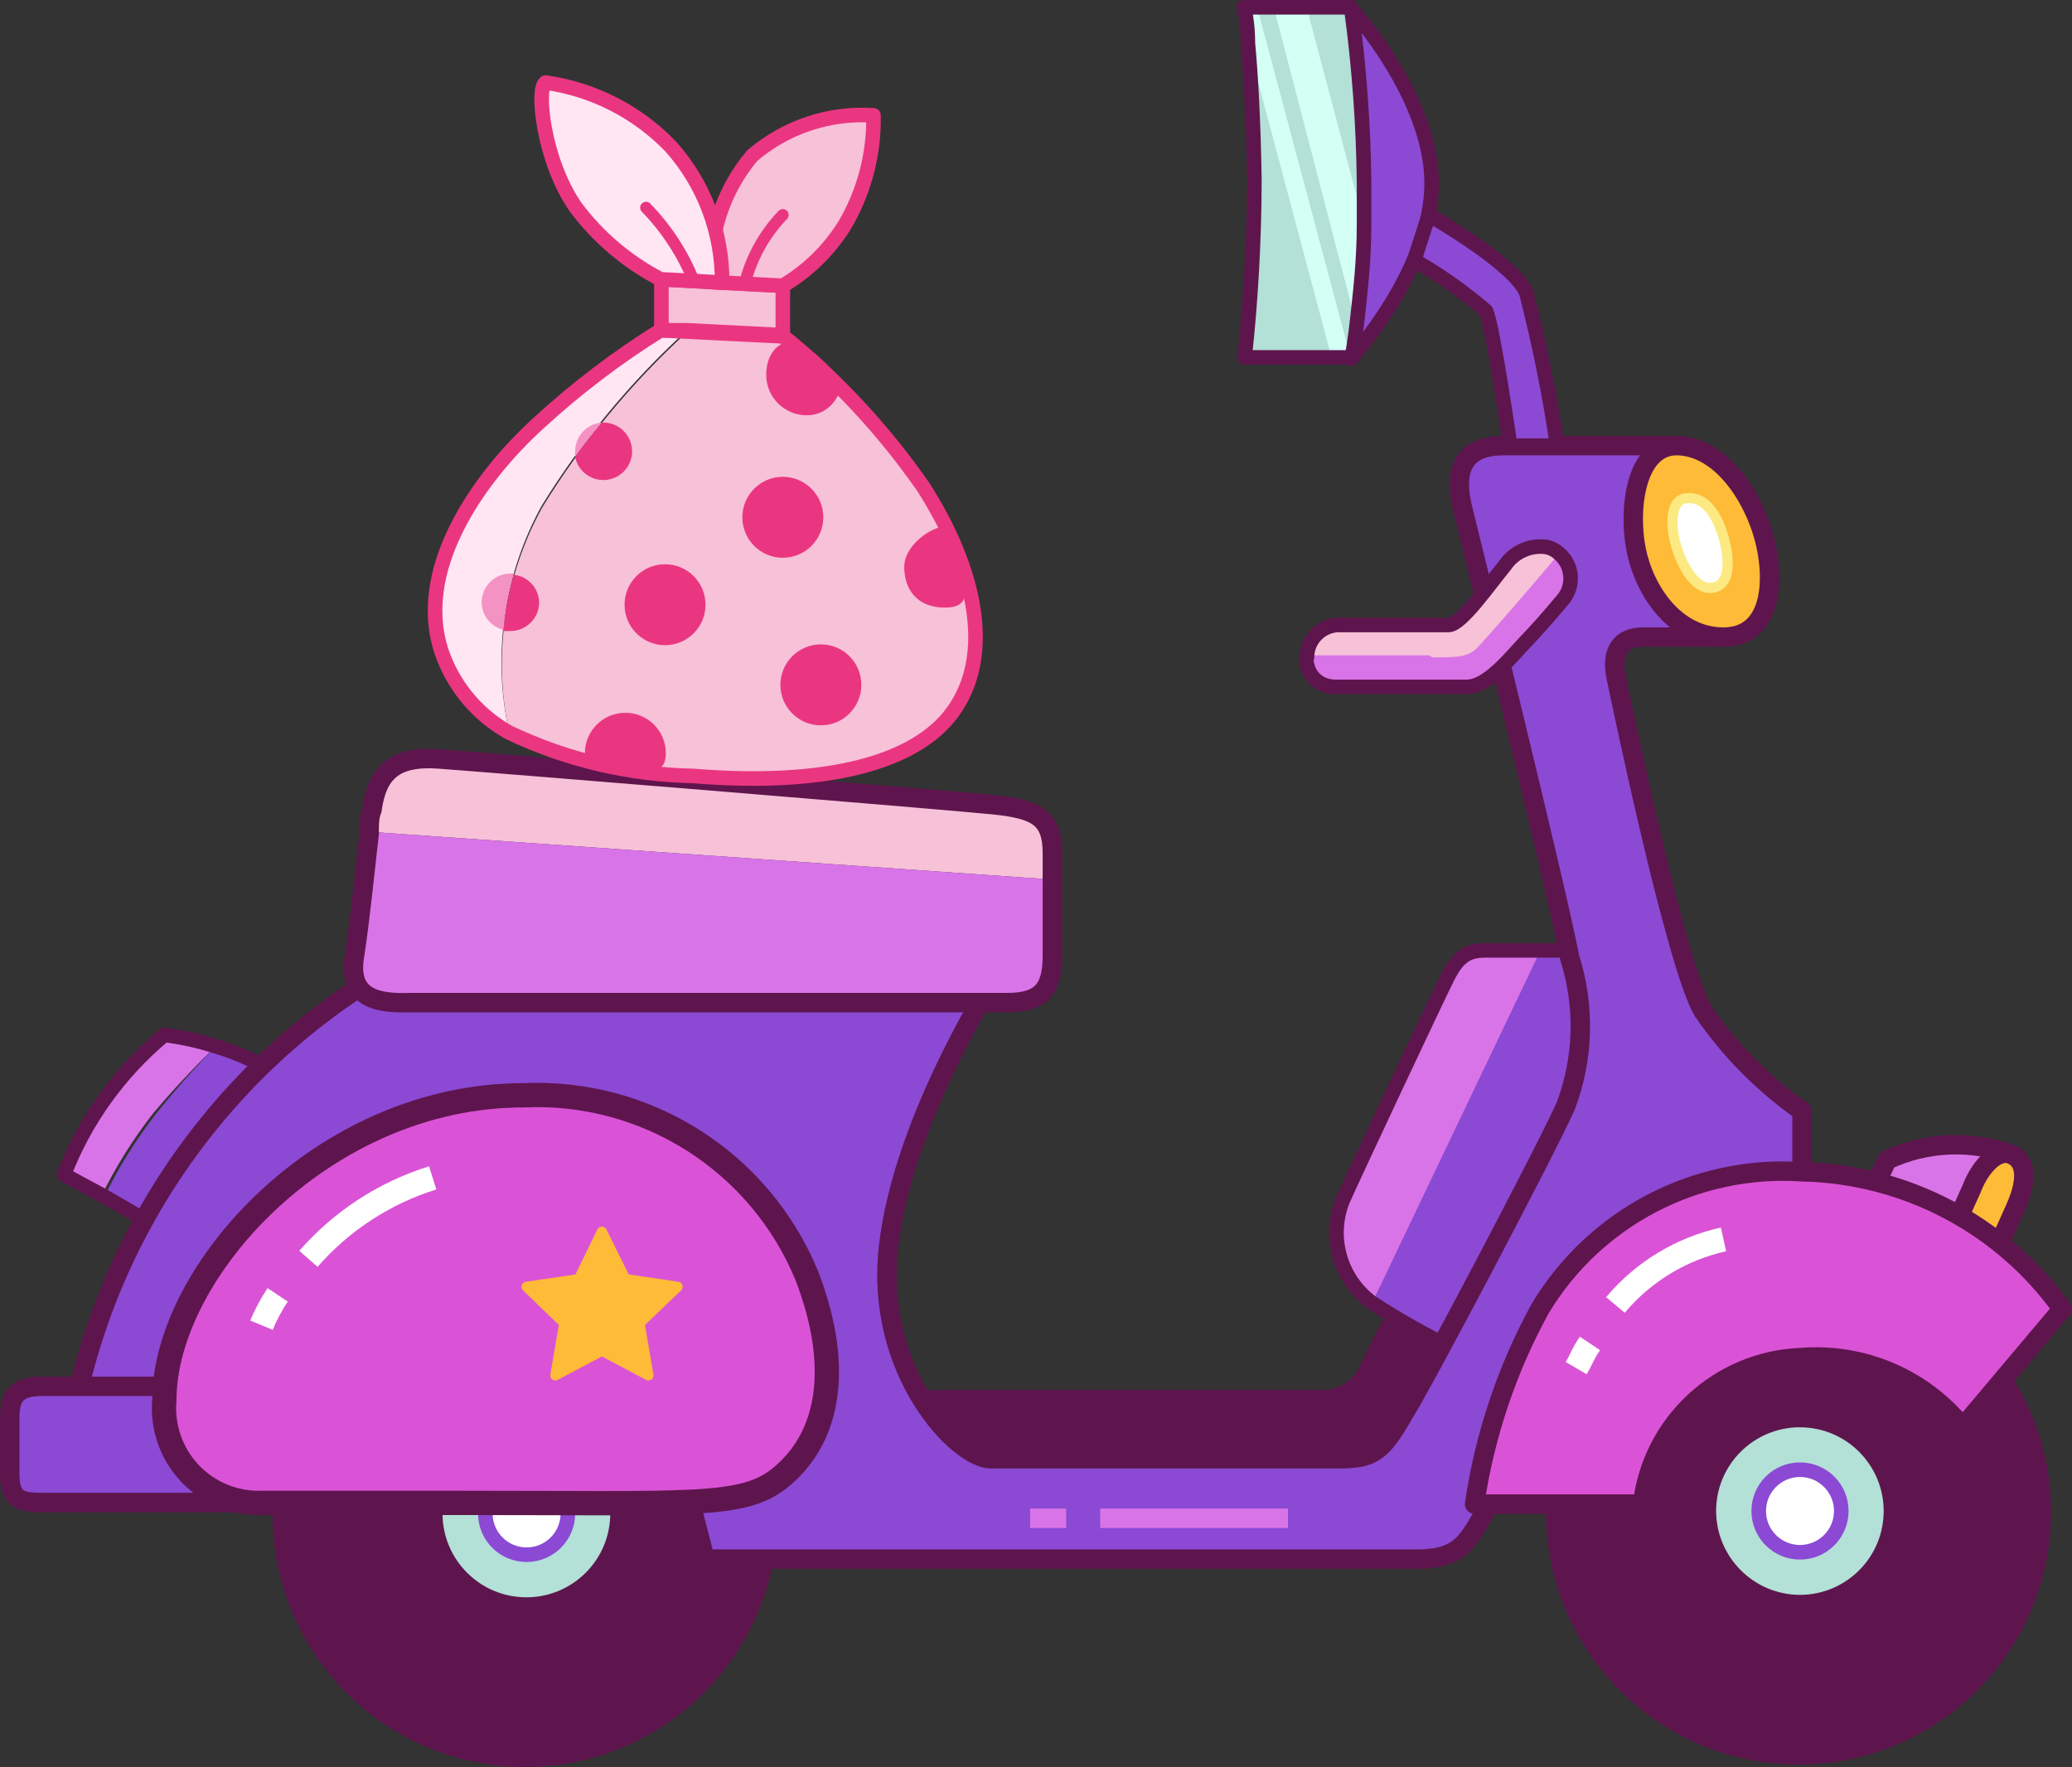 <svg version="1.1" xmlns="http://www.w3.org/2000/svg" xmlns:xlink="http://www.w3.org/1999/xlink" width="102.38" height="87.309" viewBox="0,0,102.38,87.309"><rect x="0" y="0" width="102.38" height="87.309" fill="#333333" stroke="none"/><g transform="translate(-188.78,-136.4)"><g data-paper-data="{&quot;isPaintingLayer&quot;:true}" fill="none" fill-rule="none" stroke="none" stroke-width="none" stroke-linecap="none" stroke-linejoin="none" stroke-miterlimit="10" stroke-dasharray="" stroke-dashoffset="0" font-family="none" font-weight="none" font-size="none" text-anchor="none" style="mix-blend-mode: normal"><g data-paper-data="{&quot;index&quot;:null}" id="MediaLab_Sprites_City_Motorcyle-01"><g id="Back-tire" stroke-linejoin="miter"><path d="M214.8,216.44c-2.905,0 -5.26,-2.355 -5.26,-5.26c0,-2.905 2.355,-5.26 5.26,-5.26c2.905,0 5.26,2.355 5.26,5.26c0,2.905 -2.355,5.26 -5.26,5.26z" id="Oval" fill="#b3e0d7" fill-rule="evenodd" stroke="#5e154d" stroke-width="0.72" stroke-linecap="butt"/><path d="M202.74,210.64c0.325,-6.603 5.929,-11.7 12.533,-11.399c6.604,0.302 11.721,5.889 11.441,12.494c-0.279,6.606 -5.848,11.741 -12.455,11.484c-3.202,-0.124 -6.221,-1.524 -8.384,-3.887c-2.164,-2.363 -3.293,-5.493 -3.136,-8.693zM214.58,215.8c2.552,0.116 4.714,-1.858 4.83,-4.41c0.116,-2.552 -1.858,-4.714 -4.41,-4.83c-2.552,-0.116 -4.714,1.858 -4.83,4.41c-0.116,2.552 1.858,4.714 4.41,4.83z" id="Shape" fill="#5e154d" fill-rule="nonzero" stroke="#5e154d" stroke-width="0.96" stroke-linecap="round"/><path d="M214.8,213.22c-1.127,0 -2.04,-0.913 -2.04,-2.04c0,-1.127 0.913,-2.04 2.04,-2.04c1.127,0 2.04,0.913 2.04,2.04c0,1.127 -0.913,2.04 -2.04,2.04z" id="Oval" fill="#ffffff" fill-rule="evenodd" stroke="#8b49d4" stroke-width="0.72" stroke-linecap="round"/></g><g id="Front-Tire" stroke-linejoin="miter"><path d="M277.84,215.98c-2.905,0 -5.26,-2.355 -5.26,-5.26c0,-2.905 2.355,-5.26 5.26,-5.26c2.905,0 5.26,2.355 5.26,5.26c0,2.905 -2.355,5.26 -5.26,5.26z" id="Oval" fill="#b3e0d7" fill-rule="evenodd" stroke="#5e154d" stroke-width="0.72" stroke-linecap="butt"/><path d="M265.66,210.52c0.325,-6.603 5.929,-11.7 12.533,-11.399c6.604,0.302 11.721,5.889 11.441,12.494c-0.279,6.606 -5.848,11.741 -12.455,11.484c-3.202,-0.124 -6.221,-1.524 -8.384,-3.887c-2.164,-2.363 -3.293,-5.493 -3.136,-8.693zM277.52,215.68c2.545,0.107 4.697,-1.866 4.81,-4.412c0.113,-2.545 -1.856,-4.701 -4.401,-4.819c-2.545,-0.118 -4.705,1.846 -4.829,4.391c-0.113,2.556 1.864,4.721 4.42,4.84z" id="Shape" fill="#5e154d" fill-rule="nonzero" stroke="#5e154d" stroke-width="0.96" stroke-linecap="round"/><path d="M277.72,213.1c-1.127,0 -2.04,-0.913 -2.04,-2.04c0,-1.127 0.913,-2.04 2.04,-2.04c1.127,0 2.04,0.913 2.04,2.04c0,1.127 -0.913,2.04 -2.04,2.04z" id="Oval" fill="#ffffff" fill-rule="evenodd" stroke="#8b49d4" stroke-width="0.72" stroke-linecap="round"/></g><g id="Body-of-Bike" fill-rule="evenodd"><path d="M196.9,187.54c0.863,0.103 1.714,0.291 2.54,0.56c-1.089,1.053 -2.124,2.162 -3.1,3.32c-0.994,1.274 -1.852,2.648 -2.56,4.1l-2,-1.08c1.083,-2.703 2.847,-5.08 5.12,-6.9z" id="Path" fill="#d974e8" stroke="none" stroke-width="1" stroke-linecap="butt" stroke-linejoin="miter"/><path d="M199.44,188.1c0.805,0.236 1.583,0.558 2.32,0.96l-5.82,7.62l-2,-1.16c0.708,-1.452 1.566,-2.826 2.56,-4.1c0.924,-1.155 1.906,-2.263 2.94,-3.32z" id="Path" fill="#8b49d4" stroke="none" stroke-width="1" stroke-linecap="butt" stroke-linejoin="miter"/><path d="M196.9,187.54c0.863,0.103 1.714,0.291 2.54,0.56c0.805,0.236 1.583,0.558 2.32,0.96l-5.82,7.62l-2,-1.16l-2,-1.08c1.038,-2.685 2.745,-5.061 4.96,-6.9z" id="Path" fill="none" stroke="#5e154d" stroke-width="0.72" stroke-linecap="round" stroke-linejoin="round"/><path d="M261.76,201.9l-4,8.3h-24.08v-4.76h20.4c0.899,0.018 1.733,-0.469 2.16,-1.26c0.2,-0.5 2,-4 2,-4z" id="Path" fill="#5e154d" stroke="#5e154d" stroke-width="0.72" stroke-linecap="round" stroke-linejoin="round"/><path d="M285.94,198.36l-5,-2.36l1.08,-2.28c1.942,-0.912 4.168,-1.005 6.18,-0.26z" id="Path" fill="#d974e8" stroke="#5e154d" stroke-width="0.96" stroke-linecap="butt" stroke-linejoin="round"/><path d="M255.14,195.68c0.56,-1.26 4.66,-10 5.18,-11.02c0.52,-1.02 1,-1.3 1.84,-1.3h2.76l-8.32,17.42c-1.602,-1.161 -2.205,-3.267 -1.46,-5.1z" id="Path" fill="#d974e8" stroke="none" stroke-width="1" stroke-linecap="butt" stroke-linejoin="miter"/><path d="M269.76,183.36l-9.18,19.68c-1.378,-0.672 -2.713,-1.427 -4,-2.26l8.32,-17.42z" id="Path" fill="#8b49d4" stroke="none" stroke-width="1" stroke-linecap="butt" stroke-linejoin="miter"/><path d="M255.14,195.68c0.56,-1.26 4.66,-10 5.18,-11.02c0.52,-1.02 1,-1.3 1.84,-1.3h7.6l-9.18,19.68c-1.378,-0.672 -2.713,-1.427 -4,-2.26c-1.595,-1.167 -2.189,-3.271 -1.44,-5.1z" id="Path" fill="none" stroke="#5e154d" stroke-width="0.72" stroke-linecap="round" stroke-linejoin="round"/><path d="M284.98,197.84l1.22,-2.7c0.34,-0.92 1.2,-2.06 2,-1.68c0.8,0.38 0.7,1.44 0.14,2.68l-1.22,2.72z" id="Path" fill="#fdbb38" stroke="#5e154d" stroke-width="0.96" stroke-linecap="butt" stroke-linejoin="round"/><path d="M273.82,167.88h-3.86c-1.08,0 -1.6,0.68 -1.32,2c0.28,1.32 2.94,14.14 4.28,16.46c1.32,1.936 2.98,3.616 4.9,4.96v6.74h-8c0,0 -6.08,10.26 -7.4,12.58c-1.12,1.98 -1.42,2.82 -3.68,2.82h-35.12l-1.28,-4.96h-30.28c1.256,-10.135 7.174,-19.102 16,-24.24h30.16c0,0 -4.82,7.3 -5.54,13.8c-0.68,6.16 3.44,10.44 5.06,10.44h17.06c1.76,0 2.2,-0.22 3.34,-2.22c0.94,-1.48 7,-12.96 8,-15.2c0.894,-2.354 0.965,-4.941 0.2,-7.34c-0.62,-3.26 -4.8,-20.24 -5.28,-22.16c-0.48,-1.92 0,-3.14 2,-3.14h8.52z" id="Path" fill="#8b49d4" stroke="#5e154d" stroke-width="0.96" stroke-linecap="round" stroke-linejoin="round"/><path d="M202.74,210.64h-12c-1.2,0 -1.48,-0.34 -1.48,-1.52v-2.68c0,-1.14 0.44,-1.54 1.58,-1.54h12z" id="Path" fill="#8b49d4" stroke="#5e154d" stroke-width="0.96" stroke-linecap="round" stroke-linejoin="round"/><path d="M227.28,209.46c-1.86,1.44 -4.3,1.2 -15.86,1.2h-9.7c-1.338,0.045 -2.631,-0.485 -3.552,-1.456c-0.921,-0.971 -1.383,-2.29 -1.268,-3.624c0,-6.34 7.86,-15.06 17.74,-15.06c6.077,-0.283 11.678,3.277 14,8.9c1.64,4.24 1.3,7.92 -1.36,10.04z" id="Path" fill="#da53d6" stroke="#5e154d" stroke-width="1.2" stroke-linecap="butt" stroke-linejoin="round"/><path d="M275.94,162.94c0.58,2.14 0.4,4.94 -2,4.94c-2.4,0 -3.92,-2.3 -4.32,-4.34c-0.4,-2.04 0,-5.12 2,-5.12c2.1,0 3.74,2.38 4.32,4.52z" id="Path" fill="#fdbb38" stroke="#5e154d" stroke-width="0.96" stroke-linecap="butt" stroke-linejoin="round"/><path d="M273.94,162.94c0.3,1.06 0.38,2.34 -0.52,2.5c-0.9,0.16 -1.58,-1.2 -1.84,-2.14c-0.26,-0.94 -0.28,-2.18 0.5,-2.28c0.96,-0.12 1.56,0.86 1.86,1.92z" id="Path" fill="#ffffff" stroke="#fde982" stroke-width="0.5" stroke-linecap="butt" stroke-linejoin="round"/><path d="M285.76,206.92c-1.932,-2.401 -4.928,-3.69 -8,-3.44c-4.033,0.16 -7.351,3.231 -7.82,7.24h-8.3c0.499,-3.387 1.596,-6.658 3.24,-9.66c2.707,-4.509 7.713,-7.12 12.96,-6.76c5.109,0.111 9.867,2.623 12.84,6.78z" id="Path" fill="#da53d6" stroke="#5e154d" stroke-width="0.96" stroke-linecap="butt" stroke-linejoin="round"/><g id="Seat"><path d="M207.16,176.32c0.24,-1.8 1.06,-2.68 3.3,-2.52c2.24,0.16 24.82,2 27.38,2.26c2.18,0.22 2.94,0.64 2.94,2.42v1.38l-33.76,-2.36c0.06,-0.46 0.1,-0.86 0.14,-1.18z" id="Path" fill="#f7c1d8" stroke="none" stroke-width="1" stroke-linecap="butt" stroke-linejoin="miter"/><path d="M207.02,177.5l33.76,2.36v3.74c0,1.68 -0.54,2.34 -2.24,2.34h-29.52c-1.68,0 -3.06,-0.26 -2.72,-2.34c0.26,-1.6 0.52,-4.26 0.72,-6.1z" id="Path" fill="#d974e8" stroke="none" stroke-width="1" stroke-linecap="butt" stroke-linejoin="miter"/><path d="M206.3,183.6c0.26,-1.66 0.52,-4.26 0.72,-6c0,-0.46 0,-0.86 0.14,-1.18c0.24,-1.8 1.06,-2.68 3.3,-2.52c2.24,0.16 24.82,2 27.38,2.26c2.18,0.22 2.94,0.64 2.94,2.42v5.02c0,1.68 -0.54,2.34 -2.24,2.34h-29.52c-1.68,0.06 -3.08,-0.26 -2.72,-2.34z" id="Path" fill="none" stroke="#5e154d" stroke-width="0.96" stroke-linecap="round" stroke-linejoin="round"/></g><g id="Highlight" fill="none" stroke-linecap="butt" stroke-linejoin="miter"><path d="M201.7,201.88c0.217,-0.525 0.485,-1.027 0.8,-1.5" id="Path" stroke="#ffffff" stroke-width="1.2"/><path d="M204.02,198.6c1.637,-1.875 3.763,-3.26 6.14,-4" id="Path" stroke="#ffffff" stroke-width="1.2"/><path d="M266.66,204c0.36,-0.62 0.28,-0.62 0.68,-1.22" id="Path" stroke="#ffffff" stroke-width="1.2"/><path d="M268.6,200.88c1.375,-1.638 3.252,-2.777 5.34,-3.24" id="Path" stroke="#ffffff" stroke-width="1.2"/><path d="M239.68,211.42h1.78" id="Path" stroke="#d974e8" stroke-width="0.96"/><path d="M252.42,211.42h-9.28" id="Path" stroke="#d974e8" stroke-width="0.96"/></g></g><path d="M219.68,199.6l2.58,0.38l-1.88,1.8l0.44,2.58l-2.3,-1.22l-2.3,1.22l0.44,-2.58l-1.86,-1.8l2.58,-0.38l1.14,-2.34z" id="Path" fill="#fdbb38" fill-rule="evenodd" stroke="#fdbb38" stroke-width="0.5" stroke-linecap="butt" stroke-linejoin="round"/><g id="Mirror" fill-rule="evenodd"><path d="M255.24,145.46l0.28,-8.66c0,0 4,4.36 4,8.66c0,4.3 -4,8.66 -4,8.66l-0.28,-8.64z" id="Path" fill="#8b49d4" stroke="#5e154d" stroke-width="0.72" stroke-linecap="round" stroke-linejoin="round"/><path d="M263.4,158.42c0,0 -0.88,-6.1 -1.2,-6.66c-1.098,-0.944 -2.283,-1.781 -3.54,-2.5l0.72,-2.24c0,0 4.26,2.42 4.82,3.86c0.639,2.485 1.146,5.002 1.52,7.54z" id="Path" fill="#8b49d4" stroke="#5e154d" stroke-width="0.72" stroke-linecap="round" stroke-linejoin="round"/><path d="M250.2,138.8c0,-1.16 -0.2,-1.8 -0.2,-1.8h5.3c0.396,2.884 0.61,5.789 0.64,8.7c0,0.72 0,1.42 0,2c0,1.88 -0.2,3.46 -0.32,4.6c-0.12,1.14 -0.28,2 -0.28,2h-5.3c0.311,-2.89 0.471,-5.794 0.48,-8.7c-0.04,-2.92 -0.18,-5.36 -0.32,-6.8z" id="Path" fill="#d4fff5" stroke="none" stroke-width="1" stroke-linecap="butt" stroke-linejoin="miter"/><path d="M251.72,136.76l4,15.38c-0.14,1.28 -0.28,2 -0.28,2l-4.64,-17.4z" id="Path" fill="#b3e0d7" stroke="none" stroke-width="1" stroke-linecap="butt" stroke-linejoin="miter"/><path d="M255.54,136.76c0.396,2.884 0.61,5.789 0.64,8.7c0,0.72 0,1.42 0,2l-2.86,-10.78z" id="Path" fill="#b3e0d7" stroke="none" stroke-width="1" stroke-linecap="butt" stroke-linejoin="miter"/><path d="M253.28,136.76l2.86,10.78c0,1.88 -0.2,3.46 -0.32,4.6l-4,-15.38z" id="Path" fill="#d4fff5" stroke="none" stroke-width="1" stroke-linecap="butt" stroke-linejoin="miter"/><path d="M250.24,136.76h0.66l4.64,17.4h-0.94l-4.16,-15.6c-0.1,-1.16 -0.2,-1.8 -0.2,-1.8z" id="Path" fill="#d4fff5" stroke="none" stroke-width="1" stroke-linecap="butt" stroke-linejoin="miter"/><path d="M250.72,145.46c0,-3.02 -0.14,-5.4 -0.28,-6.9l4.16,15.6h-4.36c0.311,-2.89 0.471,-5.794 0.48,-8.7z" id="Path" fill="#b3e0d7" stroke="none" stroke-width="1" stroke-linecap="butt" stroke-linejoin="miter"/><path d="M250.44,138.56c0,-1.16 -0.2,-1.8 -0.2,-1.8h5.3c0.396,2.884 0.61,5.789 0.64,8.7c0,0.72 0,1.42 0,2c0,1.88 -0.2,3.46 -0.32,4.6c-0.12,1.14 -0.28,2 -0.28,2h-5.3c0.311,-2.89 0.471,-5.794 0.48,-8.7c-0.04,-2.92 -0.18,-5.36 -0.32,-6.8z" id="Path" fill="none" stroke="#5e154d" stroke-width="0.72" stroke-linecap="round" stroke-linejoin="round"/></g><g id="Handlebars" fill-rule="evenodd"><path d="M259.57,169.522l-6.21,-0.642c-0.001,-0.861 0.68,-1.568 1.54,-1.6h5.46c0.62,0 2,-2 2.78,-2.94c0.443,-0.656 1.214,-1.011 2,-0.92c0.238,0.037 0.976,0.701 1.156,0.86c-1.38,1.6 -3.336,4.26 -3.615,4.6c-0.28,0.34 -1.851,0.642 -3.111,0.642z" id="Path" fill="#f7c1d8" stroke="none" stroke-width="1" stroke-linecap="butt" stroke-linejoin="miter"/><path d="M259.56,168.88c1.26,0 1.78,0 2.26,-0.52c0.48,-0.52 2.68,-3.02 4,-4.62c0.342,0.289 0.548,0.707 0.571,1.154c0.023,0.447 -0.141,0.884 -0.451,1.206c-0.72,0.86 -1.14,1.34 -2,2.24c-1.08,1.22 -1.9,2 -2.7,2h-6.5c-0.849,-0.021 -1.53,-0.711 -1.54,-1.56h6.2z" id="Path" fill="#d974e8" stroke="none" stroke-width="1" stroke-linecap="butt" stroke-linejoin="miter"/><path d="M253.36,168.88c-0.001,-0.861 0.68,-1.568 1.54,-1.6h5.46c0.62,0 2,-2 2.78,-2.94c0.443,-0.656 1.214,-1.011 2,-0.92c0.238,0.037 0.46,0.141 0.64,0.3c0.354,0.284 0.572,0.703 0.603,1.155c0.03,0.452 -0.13,0.897 -0.443,1.225c-0.72,0.86 -1.14,1.34 -2,2.24c-1.08,1.22 -1.9,2 -2.7,2h-6.5c-0.849,-0.021 -1.409,-0.611 -1.42,-1.46z" id="Path" fill="none" stroke="#5e154d" stroke-width="0.72" stroke-linecap="round" stroke-linejoin="round"/></g></g><g data-paper-data="{&quot;index&quot;:null}" id="Group" fill-rule="evenodd"><path d="M215.42,157.28c1.854,-1.703 3.863,-3.229 6,-4.56h1.3c-2.786,2.545 -5.203,5.466 -7.18,8.68c-1.879,3.414 -2.448,7.396 -1.6,11.2c-1.481,-0.824 -2.627,-2.14 -3.24,-3.72c-1.62,-4.2 1.72,-8.88 4.72,-11.6z" id="Path" fill="#ffe6f2" stroke="none" stroke-width="1" stroke-linecap="butt" stroke-linejoin="miter"/><path d="M215.58,161.46c1.977,-3.214 4.394,-6.135 7.18,-8.68l4.7,0.24c2.669,2.158 5.019,4.683 6.98,7.5c2.56,4 3.54,8.28 1.44,11.14c-1.82,2.48 -6.18,3.68 -12.82,3.14c-3.162,-0.073 -6.272,-0.823 -9.12,-2.2c-0.821,-3.789 -0.238,-7.748 1.64,-11.14z" id="Path" fill="#f7c1d8" stroke="none" stroke-width="1" stroke-linecap="butt" stroke-linejoin="miter"/><path d="M227.46,150.52v2.5l-6,-0.3v-2.52z" id="Path" fill="#f7c1d8" stroke="#ea3681" stroke-width="0.72" stroke-linecap="round" stroke-linejoin="round"/><path d="M223.94,150.34c-0.176,-2.262 0.542,-4.502 2,-6.24c1.66,-1.429 3.815,-2.147 6,-2c0.037,1.903 -0.455,3.779 -1.42,5.42c-0.765,1.231 -1.814,2.26 -3.06,3z" id="Path" fill="#f7c1d8" stroke="#ea3681" stroke-width="0.72" stroke-linecap="round" stroke-linejoin="round"/><path d="M221.42,150.2c-1.641,-0.852 -3.07,-2.062 -4.18,-3.54c-1.62,-2.3 -1.98,-5.94 -1.5,-6.18c2.365,0.334 4.549,1.454 6.2,3.18c1.638,1.846 2.535,4.232 2.52,6.7z" id="Path" fill="#ffe6f2" stroke="#ea3681" stroke-width="0.72" stroke-linecap="round" stroke-linejoin="round"/><path d="M225.58,150.42c0.319,-1.278 0.967,-2.45 1.88,-3.4" id="Path" fill="#d974e8" stroke="#ea3681" stroke-width="0.58" stroke-linecap="round" stroke-linejoin="round"/><path d="M220.7,146.66c1.015,1.042 1.816,2.271 2.36,3.62" id="Path" fill="#d974e8" stroke="#ea3681" stroke-width="0.58" stroke-linecap="round" stroke-linejoin="round"/><path d="M221.64,168.28c-1.105,0 -2,-0.895 -2,-2c0,-1.105 0.895,-2 2,-2c1.105,0 2,0.895 2,2c0,1.105 -0.895,2 -2,2z" id="Oval" fill="#ea3681" stroke="none" stroke-width="1" stroke-linecap="butt" stroke-linejoin="miter"/><path d="M227.46,163.96c-1.105,0 -2,-0.895 -2,-2c0,-1.105 0.895,-2 2,-2c1.105,0 2,0.895 2,2c0,1.105 -0.895,2 -2,2z" id="Oval" fill="#ea3681" stroke="none" stroke-width="1" stroke-linecap="butt" stroke-linejoin="miter"/><path d="M228.64,156.92c-1.105,0 -2,-0.895 -2,-2c0,-1.105 0.662,-1.664 1.3,-1.664c0.638,0 2.376,1.664 2.376,2.179c0,0.514 -0.572,1.485 -1.676,1.485z" id="Oval" fill="#ea3681" stroke="none" stroke-width="1" stroke-linecap="butt" stroke-linejoin="miter"/><path d="M219.68,174.496c-1.105,0 -2,0.229 -2,-0.876c0,-1.105 0.895,-2 2,-2c1.105,0 2,0.895 2,2c0,1.105 -0.895,0.876 -2,0.876z" id="Oval" fill="#ea3681" stroke="none" stroke-width="1" stroke-linecap="butt" stroke-linejoin="miter"/><path d="M229.34,172.24c-1.105,0 -2,-0.895 -2,-2c0,-1.105 0.895,-2 2,-2c1.105,0 2,0.895 2,2c0,1.105 -0.895,2 -2,2z" id="Oval" fill="#ea3681" stroke="none" stroke-width="1" stroke-linecap="butt" stroke-linejoin="miter"/><path d="M235.46,166.42c-1.366,0 -2,-0.895 -2,-2c0,-1.105 1.375,-2 2,-2c0.625,0 0.955,0.895 0.955,2c0,1.105 0.411,2 -0.955,2z" id="Oval" fill="#ea3681" stroke="none" stroke-width="1" stroke-linecap="butt" stroke-linejoin="miter"/><path d="M218.52,157.28c-0.44,0.54 -0.9,1.1 -1.32,1.7c-0.01,-0.093 -0.01,-0.187 0,-0.28c-0.002,-0.747 0.575,-1.367 1.32,-1.42z" id="Path" fill="#f492c3" stroke="none" stroke-width="1" stroke-linecap="butt" stroke-linejoin="miter"/><path d="M218.6,157.28c0.747,0.004 1.363,0.586 1.409,1.331c0.047,0.745 -0.492,1.399 -1.232,1.497c-0.741,0.097 -1.43,-0.396 -1.577,-1.128c0.42,-0.6 0.88,-1.16 1.32,-1.7z" id="Path" fill="#ea3681" stroke="none" stroke-width="1" stroke-linecap="butt" stroke-linejoin="miter"/><path d="M212.58,166.16c0,-0.784 0.636,-1.42 1.42,-1.42h0.16c-0.257,0.908 -0.424,1.839 -0.5,2.78c-0.632,-0.148 -1.079,-0.711 -1.08,-1.36z" id="Path" fill="#f492c3" stroke="none" stroke-width="1" stroke-linecap="butt" stroke-linejoin="miter"/><path d="M215.42,166.16c0,0.784 -0.636,1.42 -1.42,1.42h-0.34c0.075,-0.941 0.243,-1.872 0.5,-2.78c0.703,0.07 1.243,0.654 1.26,1.36z" id="Path" fill="#ea3681" stroke="none" stroke-width="1" stroke-linecap="butt" stroke-linejoin="miter"/><path d="M215.42,157.28c1.854,-1.703 3.863,-3.229 6,-4.56h1.3l4.7,0.24c2.669,2.158 5.019,4.683 6.98,7.5c2.56,4 3.54,8.28 1.44,11.14c-1.82,2.48 -6.18,3.68 -12.82,3.14c-3.144,-0.06 -6.24,-0.789 -9.08,-2.14c-1.481,-0.824 -2.627,-2.14 -3.24,-3.72c-1.62,-4.2 1.72,-8.88 4.72,-11.6z" id="Path" fill="none" stroke="#ea3681" stroke-width="0.72" stroke-linecap="round" stroke-linejoin="round"/></g></g></g></svg>